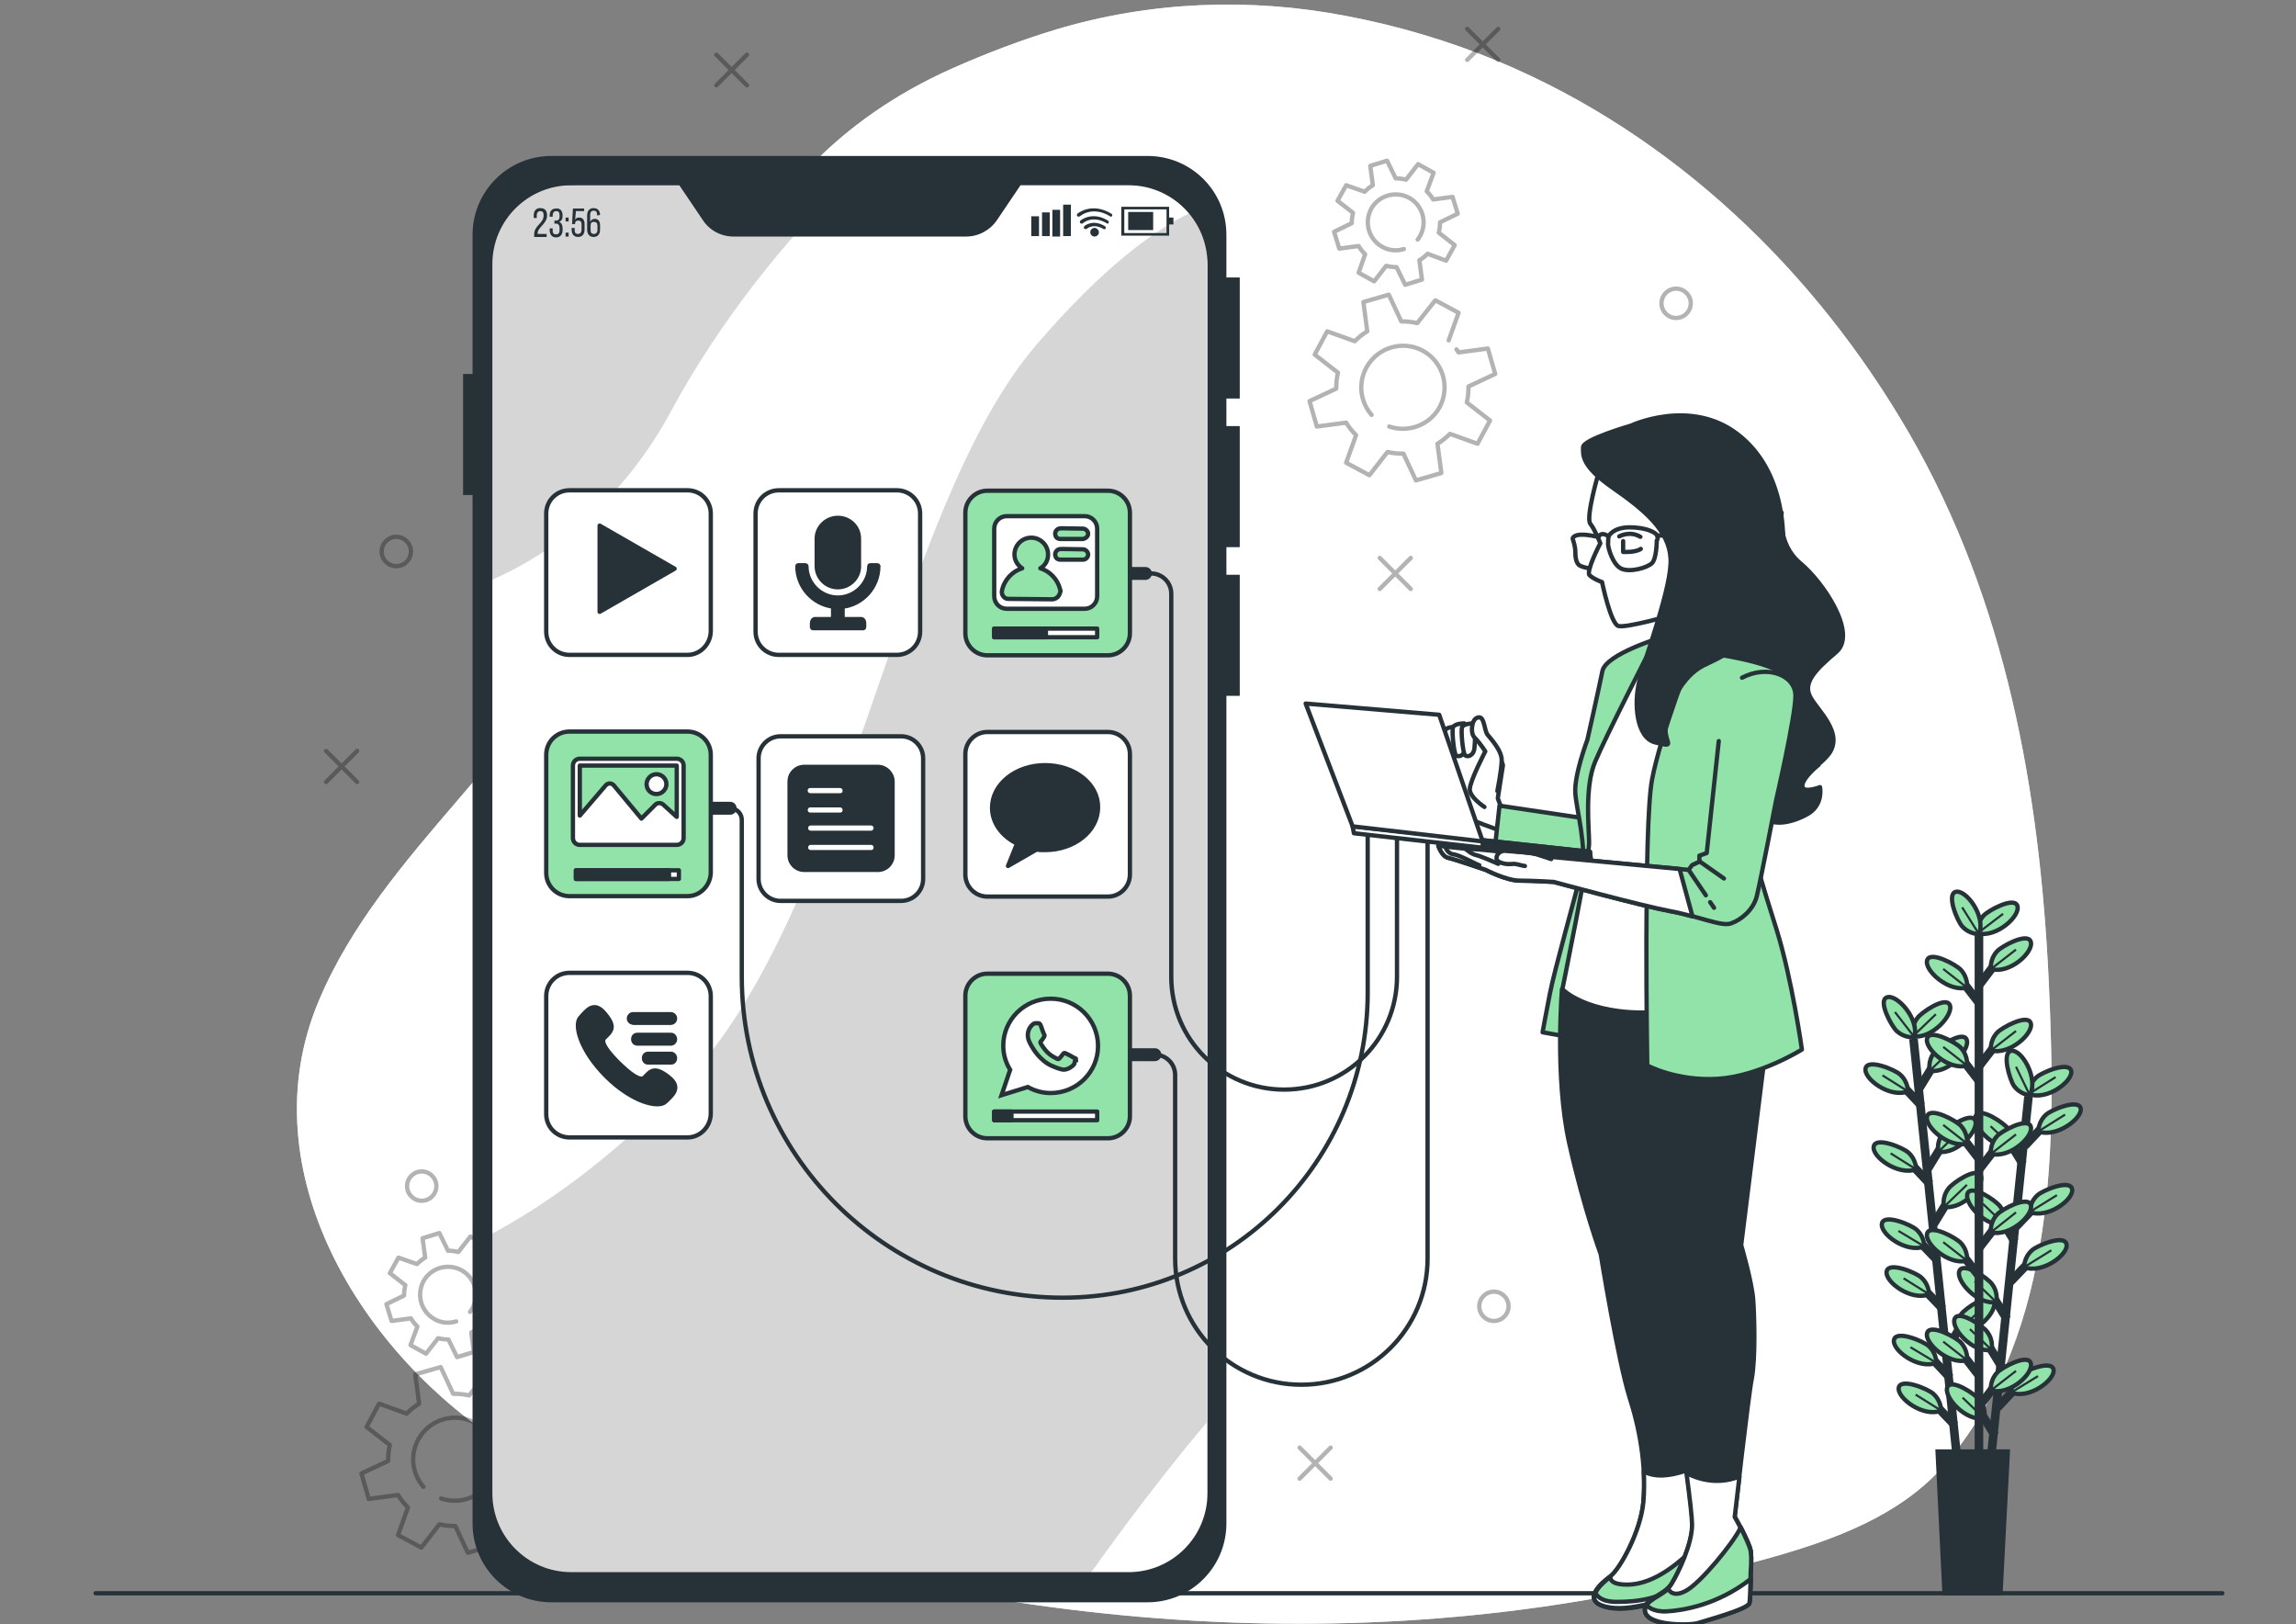 <?xml version="1.0" encoding="utf-8"?>
<!-- Generator: Adobe Illustrator 25.0.0, SVG Export Plug-In . SVG Version: 6.00 Build 0)  -->
<svg version="1.1" id="图层_1" xmlns="http://www.w3.org/2000/svg" xmlns:xlink="http://www.w3.org/1999/xlink" x="0px" y="0px"
	 viewBox="0 0 533 377" style="enable-background:new 0 0 533 377;" xml:space="preserve">
<rect x="0" y="0" width="533" height="377" fill="#808080" stroke="none"/>
<style type="text/css">
	.st0{fill:#FFFFFF;}
	.st1{opacity:0.7;fill:#FFFFFF;enable-background:new    ;}
	
		.st2{opacity:0.3;fill:none;stroke:#000000;stroke-linecap:round;stroke-linejoin:round;stroke-miterlimit:10;enable-background:new    ;}
	.st3{opacity:0.3;}
	.st4{fill:none;stroke:#000000;stroke-linecap:round;stroke-linejoin:round;stroke-miterlimit:10;}
	.st5{fill:none;stroke:#263238;stroke-linecap:round;stroke-linejoin:round;stroke-miterlimit:10;}
	.st6{fill:#D6D6D6;}
	.st7{fill:#263238;}
	.st8{fill:none;stroke:#263238;stroke-width:3;stroke-linecap:round;stroke-linejoin:round;stroke-miterlimit:10;}
	.st9{fill:#92E3A9;stroke:#263238;stroke-linecap:round;stroke-linejoin:round;stroke-miterlimit:10;}
	.st10{fill:#FFFFFF;stroke:#263238;stroke-linecap:round;stroke-linejoin:round;stroke-miterlimit:10;}
	.st11{fill:#263238;stroke:#263238;stroke-linecap:round;stroke-linejoin:round;stroke-miterlimit:10;}
	.st12{fill:none;stroke:#FFFFFF;stroke-linecap:round;stroke-linejoin:round;stroke-miterlimit:10;}
	.st13{fill:#FFFFFF;stroke:#263238;stroke-miterlimit:10;}
	.st14{display:none;}
	.st15{display:inline;fill:#FFFFFF;stroke:#263238;stroke-linecap:round;stroke-linejoin:round;stroke-miterlimit:10;}
	.st16{display:none;fill:#FFFFFF;stroke:#263238;stroke-linecap:round;stroke-linejoin:round;stroke-miterlimit:10;}
	.st17{display:none;fill:#263238;stroke:#263238;stroke-linecap:round;stroke-linejoin:round;stroke-miterlimit:10;}
	.st18{display:inline;fill:#263238;stroke:#263238;stroke-linecap:round;stroke-linejoin:round;stroke-miterlimit:10;}
	.st19{display:inline;fill:none;stroke:#FFFFFF;stroke-linecap:round;stroke-linejoin:round;stroke-miterlimit:10;}
	.st20{fill:none;stroke:#263238;stroke-width:2;stroke-miterlimit:10;}
	.st21{fill:#92E3A9;stroke:#263238;stroke-miterlimit:10;}
	.st22{fill:none;stroke:#263238;stroke-width:0.5;stroke-miterlimit:10;}
	.st23{fill:#263238;stroke:#263238;stroke-miterlimit:10;}
</style>
<g id="Background_Simple">
	<g>
		<path class="st0" d="M440.3,349.5c4.5-2.9,8.5-6.3,11.9-10.4c25.4-30.7,25.1-74.1,23.4-111.4c-2.1-44.1-9.9-88.2-32.4-127.1
			c-21.7-37.5-54.5-69.3-95.5-86.4C336.4,9.5,324.6,6,312.5,3.7c-22.3-4.3-45.4-3.4-67.2,3.1c-8.3,2.5-16.4,5.6-24.3,9.1
			c-53.9,24.1-61.4,73.6-82.4,123.2c-14.8,35.1-49.8,58-64.6,93.2c-16.6,39.4,10,82.4,43.9,103.5c7.8,4.8,16.1,8.8,24.7,12
			c80.6,29.7,171.5,38.8,255.4,17.2C412.2,361.3,427.9,357.5,440.3,349.5z"/>
		<path class="st1" d="M440.3,349.5c4.5-2.9,8.5-6.3,11.9-10.4c25.4-30.7,25.1-74.1,23.4-111.4c-2.1-44.1-9.9-88.2-32.4-127.1
			c-21.7-37.5-54.5-69.3-95.5-86.4C336.4,9.5,324.6,6,312.5,3.7c-22.3-4.3-45.4-3.4-67.2,3.1c-8.3,2.5-16.4,5.6-24.3,9.1
			c-53.9,24.1-61.4,73.6-82.4,123.2c-14.8,35.1-49.8,58-64.6,93.2c-16.6,39.4,10,82.4,43.9,103.5c7.8,4.8,16.1,8.8,24.7,12
			c80.6,29.7,171.5,38.8,255.4,17.2C412.2,361.3,427.9,357.5,440.3,349.5z"/>
	</g>
</g>
<g id="Graphics">
	<g>
		<path class="st2" d="M116.2,327.8l2.3-6.4l-5.4-2.9l-4.2,5.4c-1.2-0.3-2.4-0.4-3.7-0.4l-2.9-6.2l-5.9,1.7l0.9,6.8
			c-1,0.6-2,1.4-2.9,2.3l-6.4-2.3l-2.9,5.4l5.4,4.2c-0.3,1.2-0.4,2.4-0.4,3.7l-6.2,2.9l1.7,5.9l6.8-0.9c0.6,1,1.4,2,2.3,2.9
			l-2.3,6.4l5.4,2.9l4.2-5.4c1.2,0.3,2.4,0.4,3.7,0.4l2.9,6.2l5.9-1.7l-0.9-6.8c1-0.6,2-1.4,2.9-2.3l6.4,2.3l2.9-5.4l-5.4-4.2
			c0.3-1.2,0.4-2.4,0.4-3.7l6.2-2.9l-1.7-5.9l-6.8,0.9c-0.2-0.3-0.3-0.5-0.5-0.7 M98.3,345.1c-2.6-3-3.2-7.3-1.2-11
			c2.6-4.7,8.4-6.4,13.1-3.9c4.7,2.6,6.4,8.4,3.9,13.1c-2.3,4.2-7.3,6-11.7,4.5"/>
		<path class="st2" d="M95.3,312.2l3.6,2l2.8-3.6c0.8,0.2,1.6,0.3,2.4,0.3l2,4.1l3.9-1.2l-0.6-4.5c0.7-0.4,1.3-0.9,1.9-1.5l4.3,1.5
			l2-3.6l-3.6-2.8c0.2-0.8,0.3-1.6,0.3-2.4l4.1-2l-1.2-3.9l-4.5,0.6c-0.4-0.7-0.9-1.3-1.5-1.9l1.6-4.3l-3.6-2l-2.8,3.6
			c-0.8-0.2-1.6-0.3-2.4-0.3l-2-4.1l-3.9,1.2l0.6,4.5c-0.7,0.4-1.3,0.9-1.9,1.5l-4.3-1.5l-2,3.6l3.6,2.8c-0.2,0.8-0.3,1.6-0.3,2.4
			l-4.1,2l1.2,3.9l4.5-0.6c0.4,0.7,0.9,1.3,1.5,1.9L95.3,312.2z M105.9,306.7c-1.6,0.5-3.4,0.4-5-0.5c-3.1-1.7-4.3-5.6-2.6-8.8
			c1.7-3.1,5.6-4.3,8.8-2.6c3.1,1.7,4.3,5.6,2.6,8.8c-0.2,0.3-0.4,0.7-0.6,0.9"/>
	</g>
	<g>
		<path class="st2" d="M336.3,79l2.3-6.4l-5.4-2.9L329,75c-1.2-0.3-2.4-0.4-3.7-0.4l-2.9-6.2l-5.9,1.7l0.9,6.8c-1,0.6-2,1.4-2.9,2.3
			l-6.4-2.3l-2.9,5.4l5.4,4.2c-0.3,1.2-0.4,2.4-0.4,3.7l-6.2,2.9l1.7,5.9l6.8-0.9c0.6,1,1.4,2,2.3,2.9l-2.3,6.4l5.4,2.9l4.2-5.4
			c1.2,0.3,2.4,0.4,3.7,0.4l2.9,6.2l5.9-1.7l-0.9-6.8c1-0.6,2-1.4,2.9-2.3l6.4,2.3l2.9-5.4l-5.4-4.2c0.3-1.2,0.4-2.4,0.4-3.7
			l6.2-2.9l-1.7-5.9l-6.8,0.9c-0.2-0.3-0.3-0.5-0.5-0.7 M318.4,96.3c-2.6-3-3.2-7.3-1.2-11c2.6-4.7,8.4-6.4,13.1-3.9
			c4.7,2.6,6.4,8.4,3.9,13.1c-2.3,4.2-7.3,6-11.7,4.5"/>
		<path class="st2" d="M315.4,63.3l3.6,2l2.8-3.6c0.8,0.2,1.6,0.3,2.4,0.3l2,4.1l3.9-1.2l-0.6-4.5c0.7-0.4,1.3-0.9,1.9-1.5l4.3,1.6
			l2-3.6L334,54c0.2-0.8,0.3-1.6,0.3-2.4l4.1-2l-1.2-3.9l-4.5,0.6c-0.4-0.7-0.9-1.3-1.5-1.9l1.6-4.3l-3.6-2l-2.8,3.6
			c-0.8-0.2-1.6-0.3-2.4-0.3l-2-4.1l-3.9,1.2l0.6,4.5c-0.7,0.4-1.3,0.9-1.9,1.5l-4.3-1.5l-2,3.6l3.6,2.8c-0.2,0.8-0.3,1.6-0.3,2.4
			l-4.1,2l1.2,3.9l4.5-0.6c0.4,0.7,0.9,1.3,1.5,1.9L315.4,63.3z M325.9,57.8c-1.6,0.5-3.4,0.4-5-0.5c-3.1-1.7-4.3-5.6-2.6-8.8
			c1.7-3.1,5.6-4.3,8.8-2.6c3.1,1.7,4.3,5.6,2.6,8.8c-0.2,0.3-0.4,0.7-0.6,0.9"/>
	</g>
	<g class="st3">
		<circle class="st4" cx="389.1" cy="70.4" r="3.4"/>
		<circle class="st4" cx="92" cy="128" r="3.4"/>
		<circle class="st4" cx="346.8" cy="303.2" r="3.4"/>
		<circle class="st4" cx="97.9" cy="275.3" r="3.4"/>
		<g>
			<line class="st4" x1="327.5" y1="129.5" x2="320.3" y2="136.7"/>
			<line class="st4" x1="327.5" y1="136.7" x2="320.3" y2="129.5"/>
		</g>
		<g>
			<line class="st4" x1="301.7" y1="336" x2="308.9" y2="343.2"/>
			<line class="st4" x1="308.9" y1="336" x2="301.7" y2="343.2"/>
		</g>
		<g>
			<line class="st4" x1="75.7" y1="174.3" x2="82.9" y2="181.5"/>
			<line class="st4" x1="82.9" y1="174.3" x2="75.7" y2="181.5"/>
		</g>
		<g>
			<line class="st4" x1="340.6" y1="6.7" x2="347.8" y2="13.9"/>
			<line class="st4" x1="347.8" y1="6.7" x2="340.6" y2="13.9"/>
		</g>
		<g>
			<line class="st4" x1="166.3" y1="12.7" x2="173.4" y2="19.8"/>
			<line class="st4" x1="173.4" y1="12.7" x2="166.3" y2="19.8"/>
		</g>
	</g>
</g>
<g id="Floor">
	<line class="st5" x1="22.2" y1="369.8" x2="515.9" y2="369.8"/>
</g>
<g id="Device">
	<g>
		<path class="st0" d="M114.2,63.5v280.9c0,11.3,9.2,20.5,20.5,20.5h125c11.3,0,20.5-9.2,20.5-20.5V63.5c0-11.3-9.2-20.5-20.5-20.5
			h-125C123.4,43,114.2,52.2,114.2,63.5z"/>
		<g>
			<path class="st6" d="M280.2,60.4c0-4.2-1.5-8-3.9-11c-8.3,4-20.2,12.6-35.6,30.5c-33.1,38.5-43.2,131.6-82.3,172
				c-16.8,17.3-32.1,28-44.3,34.5v61.2c0,9.6,7.8,17.4,17.4,17.4h121.7c0.8-1,1.6-2,2.3-3.1c9.1-12.6,17.5-23.3,24.6-31.7V60.4
				H280.2z"/>
			<path class="st6" d="M114.2,60.4v74.2c13.5-6,29.9-17.5,41.6-39.2c11.9-22,27.1-40,39.4-52.4h-63.6C122,43,114.2,50.8,114.2,60.4
				z"/>
		</g>
		<g>
			<g>
				<g>
					<path class="st7" d="M127,50c0,2-2.2,2.7-2.2,4.2v0.1h2.1V55H124v-0.6c0-2.1,2.2-2.5,2.2-4.4c0-0.7-0.2-1-0.8-1
						c-0.5,0-0.8,0.4-0.8,1v0.6h-0.7V50c0-1,0.5-1.7,1.5-1.7C126.6,48.3,127,49,127,50z"/>
					<path class="st7" d="M130.6,50v0.2c0,0.7-0.3,1.1-0.8,1.3c0.5,0.2,0.8,0.7,0.8,1.4v0.5c0,1-0.5,1.7-1.5,1.7s-1.5-0.7-1.5-1.7
						V53h0.7v0.5c0,0.6,0.2,0.9,0.8,0.9c0.5,0,0.8-0.3,0.8-1v-0.5c0-0.6-0.3-1-0.8-1h-0.4v-0.7h0.4c0.5,0,0.8-0.3,0.8-0.9V50
						c0-0.7-0.2-1-0.8-1c-0.5,0-0.8,0.4-0.8,1v0.3h-0.7V50c0-1,0.5-1.6,1.5-1.6C130.1,48.3,130.6,49,130.6,50z"/>
					<path class="st7" d="M132,50.5v0.9h-0.7v-0.9H132z M132,54v0.9h-0.7V54H132z"/>
					<path class="st7" d="M133.5,51c0.2-0.4,0.5-0.5,1-0.5c0.8,0,1.2,0.6,1.2,1.5v1.3c0,1-0.5,1.7-1.5,1.7s-1.5-0.7-1.5-1.7v-0.4
						h0.7v0.5c0,0.6,0.2,0.9,0.8,0.9c0.5,0,0.8-0.4,0.8-0.9v-1.3c0-0.6-0.2-0.9-0.8-0.9c-0.4,0-0.7,0.2-0.7,0.7V52h-0.7l0.2-3.6h2.6
						V49h-1.9L133.5,51z"/>
					<path class="st7" d="M139.3,49.9L139.3,49.9l-0.7,0.1v-0.2c0-0.6-0.2-0.9-0.8-0.9S137,49.3,137,50v1.5c0.2-0.4,0.5-0.7,1.1-0.7
						c0.8,0,1.2,0.6,1.2,1.5v1c0,1-0.5,1.7-1.5,1.7s-1.5-0.7-1.5-1.7V50c0-1,0.5-1.7,1.5-1.7S139.3,49,139.3,49.9z M137.1,52.4v1
						c0,0.6,0.2,0.9,0.8,0.9c0.5,0,0.8-0.4,0.8-0.9v-1c0-0.6-0.3-0.9-0.8-0.9C137.3,51.5,137.1,51.8,137.1,52.4z"/>
				</g>
				<g>
					<rect x="239.4" y="50.2" class="st7" width="1.8" height="4.6"/>
					<rect x="241.9" y="49.3" class="st7" width="1.8" height="5.5"/>
					<rect x="244.3" y="48.7" class="st7" width="1.8" height="6.2"/>
					<rect x="246.8" y="47.5" class="st7" width="1.8" height="7.3"/>
					<g>
						<g>
							<path class="st7" d="M271.4,54.7h-11.1V48h11.1V54.7z M261,54.1h9.8v-5.5H261V54.1z"/>
						</g>
						<g>
							<rect x="261.9" y="49.2" class="st7" width="5.8" height="4.2"/>
						</g>
						<g>
							<rect x="271" y="50.5" class="st7" width="1.4" height="1.6"/>
						</g>
					</g>
					<g>
						<path class="st7" d="M256.3,53.2c-0.1,0-0.1,0-0.2-0.1c-2.3-1.3-3.7-0.1-3.8,0c-0.2,0.1-0.4,0.1-0.6,0c-0.1-0.2-0.1-0.4,0-0.6
							c0.1-0.1,2-1.7,4.8,0c0.2,0.1,0.3,0.4,0.1,0.6C256.6,53.2,256.5,53.2,256.3,53.2z"/>
					</g>
					<g>
						<path class="st7" d="M257.1,51.9c-0.1,0-0.1,0-0.2-0.1c-3.3-1.9-5.4-0.1-5.5,0c-0.2,0.2-0.4,0.1-0.6,0c-0.2-0.2-0.1-0.4,0-0.6
							c0,0,2.7-2.3,6.4,0c0.2,0.1,0.3,0.4,0.1,0.6C257.4,51.8,257.3,51.9,257.1,51.9z"/>
					</g>
					<g>
						<path class="st7" d="M257.9,50.3c-0.1,0-0.1,0-0.2-0.1c-4.1-2.5-6.9-0.1-7,0c-0.2,0.1-0.4,0.1-0.6,0c-0.2-0.2-0.1-0.4,0-0.6
							c0,0,3.3-2.8,7.9,0c0.2,0.1,0.3,0.4,0.1,0.6C258.2,50.2,258,50.3,257.9,50.3z"/>
					</g>
					<g>
						<path class="st7" d="M255.1,53.9c0,0.6-0.5,1-1,1c-0.6,0-1-0.5-1-1c0-0.6,0.5-1,1-1S255.1,53.4,255.1,53.9z"/>
					</g>
				</g>
			</g>
		</g>
		<path class="st7" d="M284.7,54.5v9.9h3.1v28.1h-3.1v6.4h3.1V127h-3.1v6.4h3.1v28.1h-3.1v192.1c0,10.1-8.2,18.3-18.3,18.3H128
			c-10.1,0-18.3-8.2-18.3-18.3V114.9h-2.2V86.8h2.2V54.5c0-10.1,8.2-18.3,18.3-18.3h138.4C276.5,36.2,284.7,44.3,284.7,54.5z
			 M236.9,43l-5.4,8c-1.6,2.4-4.3,3.9-7.2,3.9h-54c-2.9,0-5.6-1.4-7.2-3.9l-5.4-8h-25.1c-10.1,0-18.3,8.2-18.3,18.3v285.3
			c0,10.1,8.2,18.3,18.3,18.3H262c10.1,0,18.3-8.2,18.3-18.3V61.3c0-10.1-8.2-18.3-18.3-18.3H236.9z"/>
	</g>
</g>
<g id="Cables">
	<g>
		<g>
			<path class="st5" d="M265.9,133.1h1.3c2.6,0,4.7,2.1,4.7,4.7v88.9c0,14.5,11.7,26.2,26.2,26.2l0,0c14.5,0,26.2-11.7,26.2-26.2
				V194"/>
			<line class="st8" x1="262" y1="133.1" x2="265.9" y2="133.1"/>
		</g>
		<g>
			<path class="st5" d="M169.5,187.6c1.5,0,2.7,1.2,2.7,2.7v36.4c0,41.2,33.4,74.5,74.5,74.5l0,0c39.1,0,70.8-31.7,70.8-70.8v-36.2"
				/>
			<line class="st8" x1="165.2" y1="187.6" x2="169.5" y2="187.6"/>
		</g>
		<g>
			<path class="st5" d="M268.1,244.8c2.6,0,4.7,2.1,4.7,4.7v42.6c0,16.2,13.1,29.3,29.3,29.3l0,0c16.2,0,29.3-13.1,29.3-29.3v-96.8"
				/>
			<line class="st8" x1="262.6" y1="244.8" x2="268.1" y2="244.8"/>
		</g>
	</g>
</g>
<g id="Apps">
	<g>
		<g>
			<path class="st9" d="M257.2,152.1h-28c-2.8,0-5.1-2.3-5.1-5.1v-28c0-2.8,2.3-5.1,5.1-5.1h28c2.8,0,5.1,2.3,5.1,5.1v28
				C262.3,149.8,260,152.1,257.2,152.1z"/>
			<path class="st10" d="M251.8,119.8h-18.1c-1.6,0-2.9,1.3-2.9,2.9v15.7c0,1.6,1.3,2.9,2.9,2.9h18.1c1.6,0,2.9-1.3,2.9-2.9v-15.7
				C254.7,121.1,253.4,119.8,251.8,119.8z M245.6,138.5c-0.3,0.3-0.8,0.6-1.3,0.6l0,0l-10.2-0.1c-0.5,0-0.9-0.2-1.2-0.6
				c-0.3-0.4-0.4-0.8-0.3-1.3c0.5-2.5,2.4-4.5,4.7-5.2c-1.1-0.7-1.8-1.9-1.8-3.2c0-2.1,1.7-3.9,3.9-3.9c2.1,0,3.9,1.7,3.9,3.9
				c0,1.4-0.7,2.6-1.8,3.2c2.2,0.7,4,2.5,4.6,4.9c0,0.1,0,0.2,0.1,0.3C246.1,137.7,245.9,138.1,245.6,138.5z M251.4,129.9
				c-2.2,0-4.7,0-5.1,0c-0.1,0-0.1,0-0.2,0c-0.5,0-1-0.3-1.1-0.9c-0.2-0.6,0.2-1.3,0.8-1.5c0.2-0.1,0.4-0.1,5.6,0
				c0.6,0,1.2,0.6,1.2,1.2C252.6,129.4,252,129.9,251.4,129.9z M251.4,125.1c-2.2,0-4.7,0-5.1,0c-0.1,0-0.1,0-0.2,0
				c-0.5,0-1-0.3-1.1-0.9c-0.2-0.6,0.2-1.3,0.8-1.5c0.2-0.1,0.4-0.1,5.6,0c0.6,0,1.2,0.6,1.2,1.2C252.6,124.5,252,125,251.4,125.1z"
				/>
			<rect x="230.8" y="145.9" class="st10" width="23.9" height="2"/>
			<rect x="230.8" y="145.9" class="st11" width="12" height="2"/>
		</g>
		<g>
			<path class="st10" d="M208.2,152h-27.4c-3,0-5.4-2.4-5.4-5.4v-27.4c0-3,2.4-5.4,5.4-5.4h27.4c3,0,5.4,2.4,5.4,5.4v27.4
				C213.6,149.6,211.2,152,208.2,152z"/>
			<g>
				<path class="st11" d="M194.5,136.3c2.7,0,4.9-2.2,4.9-4.8V125c0-2.7-2.2-4.8-4.9-4.8s-4.9,2.2-4.9,4.8v6.4
					C189.6,134.1,191.8,136.3,194.5,136.3z"/>
				<path class="st11" d="M203.9,131.4c0-0.1-0.1-0.2-0.2-0.2H202c-0.1,0-0.2,0.1-0.2,0.2c0,4-3.3,7.3-7.3,7.3s-7.3-3.3-7.3-7.3
					c0-0.1-0.1-0.2-0.2-0.2h-1.7c-0.1,0-0.2,0.1-0.2,0.2c0,4.8,3.6,8.8,8.3,9.4v2.9h-4.2c-0.4,0-0.7,0.4-0.7,0.9v1
					c0,0.1,0.1,0.2,0.2,0.2h11.7c0.1,0,0.2-0.1,0.2-0.2v-1c0-0.5-0.3-0.9-0.7-0.9h-4.3v-2.9C200.2,140.3,203.9,136.3,203.9,131.4z"
					/>
			</g>
		</g>
		<g>
			<path class="st10" d="M159.6,152h-27.4c-3,0-5.4-2.4-5.4-5.4v-27.4c0-3,2.4-5.4,5.4-5.4h27.4c3,0,5.4,2.4,5.4,5.4v27.4
				C164.9,149.6,162.5,152,159.6,152z"/>
			<polyline class="st12" points="141.7,138.3 145.9,132.9 145.9,123.3 			"/>
			<polygon class="st11" points="156.6,132 139.2,122 139.2,142 			"/>
		</g>
		<g>
			<path class="st10" d="M257.2,208.1h-28c-2.8,0-5.1-2.3-5.1-5.1v-28c0-2.8,2.3-5.1,5.1-5.1h28c2.8,0,5.1,2.3,5.1,5.1v28
				C262.3,205.8,260,208.1,257.2,208.1z"/>
			<path class="st11" d="M242.6,177.6c-6.8,0-12.3,4.4-12.3,9.9c0,3.5,2.3,6.6,5.8,8.3L234,201l6.6-3.8c0.7,0.1,1.3,0.1,2,0.1
				c6.8,0,12.3-4.4,12.3-9.9C255,182,249.5,177.6,242.6,177.6z"/>
		</g>
		<g>
			<path class="st9" d="M257.2,264.2h-28c-2.8,0-5.1-2.3-5.1-5.1v-28c0-2.8,2.3-5.1,5.1-5.1h28c2.8,0,5.1,2.3,5.1,5.1v28
				C262.3,261.9,260,264.2,257.2,264.2z"/>
			<path class="st13" d="M243.9,231.8c-6.1,0-11,4.9-11,10.9c0,2.1,0.6,4,1.6,5.6l-2,5.9l6.1-1.9c1.6,0.9,3.4,1.4,5.3,1.4
				c6.1,0,11-4.9,11-10.9C254.9,236.7,250,231.8,243.9,231.8z M249.4,246.9c-0.3,0.6-1.4,1.2-1.9,1.3c-0.5,0-0.5,0.4-3.3-0.8
				c-2.8-1.2-4.5-4.2-4.6-4.4c-0.1-0.2-1.1-1.6-1-2.9c0.1-1.4,0.8-2,1.1-2.3c0.3-0.3,0.6-0.3,0.8-0.3c0.2,0,0.4,0,0.5,0
				c0.2,0,0.4,0,0.6,0.5c0.2,0.6,0.7,2,0.8,2.1c0.1,0.1,0.1,0.3,0,0.5c-0.1,0.2-0.2,0.3-0.3,0.5c-0.1,0.2-0.3,0.4-0.4,0.5
				c-0.1,0.1-0.3,0.3-0.1,0.6c0.2,0.3,0.7,1.2,1.5,2c1,1,1.9,1.3,2.2,1.5c0.3,0.2,0.4,0.1,0.6,0c0.2-0.2,0.7-0.8,0.9-1.1
				c0.2-0.3,0.4-0.2,0.6-0.1c0.3,0.1,1.6,0.8,1.9,1c0.3,0.1,0.5,0.2,0.5,0.3C249.6,245.7,249.6,246.2,249.4,246.9L249.4,246.9z"/>
			<rect x="230.8" y="258" class="st10" width="23.9" height="2"/>
			<rect x="230.8" y="258" class="st11" width="4" height="2"/>
		</g>
		<g>
			<path class="st10" d="M209.2,209.1h-28c-2.8,0-5.1-2.3-5.1-5.1v-28c0-2.8,2.3-5.1,5.1-5.1h28c2.8,0,5.1,2.3,5.1,5.1v28
				C214.3,206.8,212,209.1,209.2,209.1z"/>
			<g class="st14">
				<path class="st15" d="M207.5,189.1v-2.9l-2.9-0.5c-0.2-1.2-0.7-2.3-1.4-3.3l1.7-2.4l-2.1-2.1l-2.4,1.7c-1-0.7-2.1-1.1-3.3-1.4
					l-0.5-3h-2.9l-0.5,3c-1.2,0.2-2.3,0.7-3.3,1.4l-2.5-1.8l-2.1,2.1l1.8,2.5c-0.6,1-1.1,2.1-1.4,3.3l-3,0.5v2.9l3,0.5
					c0.2,1.2,0.7,2.3,1.3,3.3l-1.8,2.5l2.1,2.1l2.5-1.8c1,0.7,2.1,1.1,3.3,1.4l0.5,3h2.9l0.5-3c1.2-0.2,2.3-0.7,3.3-1.4l2.4,1.7
					l2.1-2.1l-1.7-2.4c0.7-1,1.1-2.1,1.4-3.3L207.5,189.1z M195.2,194.7c-3.9,0-7.1-3.2-7.1-7.1c0-3.9,3.2-7.1,7.1-7.1
					c3.9,0,7.1,3.2,7.1,7.1C202.4,191.5,199.2,194.7,195.2,194.7z"/>
			</g>
			<path class="st11" d="M203.8,178h-17.1c-1.9,0-3.4,1.5-3.4,3.4v17.1c0,1.9,1.5,3.4,3.4,3.4l0,0h17.1c1.9,0,3.4-1.5,3.4-3.4l0,0
				v-17.1C207.2,179.6,205.7,178,203.8,178L203.8,178z M188.1,182.4h6.9c0.5,0,1.1,0.4,1.1,1.1s-0.4,1.1-1.1,1.1h-6.9
				c-0.5,0-1.1-0.4-1.1-1.1S187.5,182.4,188.1,182.4z M188.1,186.9h6.9c0.5,0,1.1,0.4,1.1,1.1c0,0.6-0.4,1.1-1.1,1.1h-6.9
				c-0.5,0-1.1-0.4-1.1-1.1C187.1,187.3,187.5,186.9,188.1,186.9z M202.2,197.8h-14c-0.5,0-1.1-0.4-1.1-1.1c0-0.5,0.4-1.1,1.1-1.1
				h14c0.5,0,1.1,0.4,1.1,1.1S202.8,197.8,202.2,197.8z M202.2,193.3h-14c-0.5,0-1.1-0.4-1.1-1.1c0-0.5,0.4-1.1,1.1-1.1h14
				c0.5,0,1.1,0.4,1.1,1.1C203.2,192.9,202.8,193.3,202.2,193.3z"/>
			<rect x="182.8" y="202.9" class="st16" width="23.9" height="2"/>
			<rect x="182.8" y="202.9" class="st17" width="4" height="2"/>
		</g>
		<g>
			<path class="st9" d="M159.6,208h-27.4c-3,0-5.4-2.4-5.4-5.4v-27.4c0-3,2.4-5.4,5.4-5.4h27.4c3,0,5.4,2.4,5.4,5.4v27.4
				C164.9,205.6,162.5,208,159.6,208z"/>
			<path class="st10" d="M157.1,176.1h-22.5c-0.9,0-1.6,0.7-1.6,1.6v16.8c0,0.9,0.7,1.6,1.6,1.6h22.5c0.9,0,1.6-0.7,1.6-1.6v-16.8
				C158.7,176.8,158,176.1,157.1,176.1z M157.1,177.7v11.9l-3.2-2.9c-0.5-0.4-1.2-0.4-1.7,0l-3.3,3.3l-6.4-7.7
				c-0.5-0.6-1.4-0.6-1.9,0l-6,7v-11.6H157.1z M150.1,182c0-1.2,1-2.3,2.3-2.3c1.2,0,2.3,1,2.3,2.3c0,1.2-1,2.3-2.3,2.3
				S150.1,183.3,150.1,182z"/>
			<g>
				<rect x="133.7" y="202" class="st10" width="23.9" height="2"/>
				<rect x="133.7" y="202" class="st11" width="21.6" height="2"/>
			</g>
		</g>
		<g>
			<g>
				<path class="st10" d="M159.6,264h-27.4c-3,0-5.4-2.4-5.4-5.4v-27.4c0-3,2.4-5.4,5.4-5.4h27.4c3,0,5.4,2.4,5.4,5.4v27.4
					C164.9,261.6,162.5,264,159.6,264z"/>
				<polyline class="st12" points="141.7,250.4 145.9,245 145.9,235.3 				"/>
			</g>
			<path class="st11" d="M140.3,240.9c-1.1,1,1.1,3.6,3.4,5.9c2.3,2.2,4.8,4.3,5.9,3.3c1.4-1.5,2.3-2.7,5.6-0.1
				c3.2,2.5,0.7,4.3-0.7,5.7c-1.6,1.6-7.8,0.1-13.8-5.9s-7.6-12.1-5.9-13.7c1.4-1.5,3.1-4,5.7-0.7
				C143.1,238.5,141.8,239.4,140.3,240.9z M146,236.4c0-0.5,0.4-1,1-1h8.7c0.5,0,1,0.4,1,1c0,0.5-0.4,1-1,1H147
				C146.4,237.3,146,236.9,146,236.4z"/>
			<path class="st11" d="M147,241.2c0-0.6,0.4-1,0.9-1h7.9c0.5,0,0.9,0.5,0.9,1s-0.4,1-0.9,1h-7.9C147.4,242.2,147,241.8,147,241.2z
				 M149.5,245.6c0-0.6,0.4-1,0.9-1h5.4c0.5,0,0.9,0.5,0.9,1c0,0.6-0.4,1-0.9,1h-5.4C149.9,246.6,149.5,246.2,149.5,245.6z"/>
			<g class="st14">
				<rect x="133" y="236.7" class="st18" width="25.7" height="16.5"/>
				<polyline class="st19" points="133,236.7 145.7,247.4 158.5,236.9 				"/>
				<line class="st19" x1="133" y1="253.2" x2="142.2" y2="244.9"/>
				<line class="st19" x1="158.7" y1="253.2" x2="149.1" y2="244.9"/>
			</g>
		</g>
	</g>
</g>
<g id="Plant">
	<g>
		<g>
			<line class="st20" x1="444.2" y1="241.1" x2="454.3" y2="338.4"/>
			<g>
				<g>
					<line class="st20" x1="452.7" y1="319.8" x2="448.1" y2="314.9"/>
					<path class="st21" d="M449.5,316.3c0,0,0.1-2.2-1.8-3.9c-1.2-1.1-7.4-3.7-8-1.5C439,313.3,445.4,318,449.5,316.3z"/>
					<line class="st22" x1="449.5" y1="316.3" x2="443.5" y2="312.7"/>
				</g>
				<g>
					<line class="st20" x1="453.8" y1="330.8" x2="449.2" y2="326"/>
					<path class="st21" d="M450.6,327.4c0,0,0.1-2.2-1.8-3.9c-1.2-1.1-7.4-3.7-8-1.5C440.2,324.4,446.5,329.1,450.6,327.4z"/>
					<line class="st22" x1="450.6" y1="327.4" x2="444.7" y2="323.7"/>
				</g>
				<g>
					<line class="st20" x1="449.9" y1="292.7" x2="445.3" y2="287.9"/>
					<path class="st21" d="M446.7,289.3c0,0,0.1-2.2-1.8-3.9c-1.2-1.1-7.4-3.7-8-1.5C436.2,286.3,442.6,291,446.7,289.3z"/>
					<line class="st22" x1="446.7" y1="289.3" x2="440.7" y2="285.7"/>
				</g>
				<g>
					<line class="st20" x1="451" y1="303.8" x2="446.4" y2="299"/>
					<path class="st21" d="M447.8,300.4c0,0,0.1-2.2-1.8-3.9c-1.2-1.1-7.4-3.7-8-1.5C437.3,297.4,443.7,302.1,447.8,300.4z"/>
					<line class="st22" x1="447.8" y1="300.4" x2="441.9" y2="296.7"/>
				</g>
				<g>
					<line class="st20" x1="448" y1="274.8" x2="443.4" y2="269.9"/>
					<path class="st21" d="M444.8,271.4c0,0,0.1-2.2-1.8-3.9c-1.2-1.1-7.4-3.7-8-1.5C434.3,268.4,440.7,273,444.8,271.4z"/>
					<line class="st22" x1="444.8" y1="271.4" x2="438.9" y2="267.7"/>
				</g>
				<g>
					<line class="st20" x1="446.1" y1="256.7" x2="441.5" y2="251.8"/>
					<path class="st21" d="M442.9,253.3c0,0,0.1-2.2-1.8-3.9c-1.2-1.1-7.4-3.7-8-1.5C432.4,250.3,438.8,255,442.9,253.3z"/>
					<line class="st22" x1="442.9" y1="253.3" x2="437" y2="249.6"/>
				</g>
				<g>
					<line class="st20" x1="451.9" y1="313.2" x2="455.4" y2="307.5"/>
					<path class="st21" d="M454.3,309.2c0,0-0.6-2.1,1-4.2c0.9-1.3,6.5-5.1,7.5-3.1C464,304.1,458.7,310,454.3,309.2z"/>
					<line class="st22" x1="454.3" y1="309.2" x2="459.7" y2="304.1"/>
				</g>
				<g>
					<line class="st20" x1="448.9" y1="284.1" x2="452.4" y2="278.4"/>
					<path class="st21" d="M451.3,280.1c0,0-0.6-2.1,1-4.2c0.9-1.3,6.5-5.1,7.5-3.1C460.9,275,455.7,280.9,451.3,280.1z"/>
					<line class="st22" x1="451.3" y1="280.1" x2="456.6" y2="275"/>
				</g>
				<g>
					<line class="st20" x1="447.5" y1="271.3" x2="451" y2="265.6"/>
					<path class="st21" d="M450,267.3c0,0-0.6-2.1,1-4.2c0.9-1.3,6.5-5.1,7.5-3.1C459.6,262.2,454.3,268.1,450,267.3z"/>
					<line class="st22" x1="450" y1="267.3" x2="455.3" y2="262.2"/>
				</g>
				<g>
					<line class="st20" x1="445.6" y1="252.5" x2="449.1" y2="246.8"/>
					<path class="st21" d="M448,248.5c0,0-0.6-2.1,1-4.2c0.9-1.3,6.5-5.1,7.5-3.1C457.6,243.4,452.4,249.3,448,248.5z"/>
					<line class="st22" x1="448" y1="248.5" x2="453.3" y2="243.4"/>
					<path class="st21" d="M444.1,240.5c0,0-0.6-2.1,1-4.2c0.9-1.3,6.5-5.1,7.5-3.1C453.7,235.4,448.4,241.3,444.1,240.5z"/>
					<line class="st22" x1="444.1" y1="240.5" x2="449.4" y2="235.4"/>
					<path class="st21" d="M444.4,240.7c0,0-2.1,0.4-4.1-1.4c-1.2-1.1-4.4-7-2.3-7.8C440.3,230.6,445.6,236.5,444.4,240.7z"/>
					<line class="st22" x1="444.4" y1="240.7" x2="439.9" y2="234.9"/>
				</g>
			</g>
		</g>
		<g>
			<line class="st20" x1="470.9" y1="254.5" x2="460.8" y2="351.8"/>
			<g>
				<g>
					<line class="st20" x1="463.1" y1="333.2" x2="459.6" y2="327.5"/>
					<path class="st21" d="M460.6,329.2c0,0,0.6-2.1-1-4.2c-0.9-1.3-6.5-5.1-7.5-3.1C451,324.1,456.3,330,460.6,329.2z"/>
					<line class="st22" x1="460.6" y1="329.2" x2="455.6" y2="324.4"/>
				</g>
				<g>
					<line class="st20" x1="465.9" y1="306.2" x2="462.4" y2="300.5"/>
					<path class="st21" d="M463.4,302.2c0,0,0.6-2.1-1-4.2c-0.9-1.3-6.5-5.1-7.5-3.1C453.8,297.1,459.1,303,463.4,302.2z"/>
					<line class="st22" x1="463.4" y1="302.2" x2="458.4" y2="297.4"/>
				</g>
				<g>
					<line class="st20" x1="464.7" y1="317.3" x2="461.2" y2="311.6"/>
					<path class="st21" d="M462.3,313.3c0,0,0.6-2.1-1-4.2c-0.9-1.3-6.5-5.1-7.5-3.1C452.7,308.2,457.9,314.1,462.3,313.3z"/>
					<line class="st22" x1="462.3" y1="313.3" x2="457.3" y2="308.5"/>
				</g>
				<g>
					<line class="st20" x1="467.7" y1="288.2" x2="464.2" y2="282.5"/>
					<path class="st21" d="M465.3,284.2c0,0,0.6-2.1-1-4.2c-0.9-1.3-6.5-5.1-7.5-3.1C455.7,279.1,461,285,465.3,284.2z"/>
					<line class="st22" x1="465.3" y1="284.2" x2="460.3" y2="279.4"/>
				</g>
				<g>
					<line class="st20" x1="469.6" y1="270.2" x2="466.1" y2="264.5"/>
					<path class="st21" d="M467.2,266.2c0,0,0.6-2.1-1-4.2c-0.9-1.3-6.5-5.1-7.5-3.1C457.6,261.1,462.8,267,467.2,266.2z"/>
					<line class="st22" x1="467.2" y1="266.2" x2="462.1" y2="261.4"/>
				</g>
				<g>
					<line class="st20" x1="463.7" y1="326.7" x2="468.3" y2="321.8"/>
					<path class="st21" d="M466.9,323.2c0,0-0.1-2.2,1.8-3.9c1.2-1.1,7.4-3.7,8-1.5C477.3,320.2,471,324.9,466.9,323.2z"/>
					<line class="st22" x1="466.9" y1="323.2" x2="473.1" y2="319.4"/>
				</g>
				<g>
					<line class="st20" x1="466.7" y1="297.5" x2="471.3" y2="292.7"/>
					<path class="st21" d="M469.9,294.1c0,0-0.1-2.2,1.8-3.9c1.2-1.1,7.4-3.7,8-1.5C480.4,291.1,474,295.8,469.9,294.1z"/>
					<line class="st22" x1="469.9" y1="294.1" x2="476.2" y2="290.2"/>
				</g>
				<g>
					<line class="st20" x1="468" y1="284.7" x2="472.6" y2="279.9"/>
					<path class="st21" d="M471.2,281.3c0,0-0.1-2.2,1.8-3.9c1.2-1.1,7.4-3.7,8-1.5C481.7,278.3,475.3,283,471.2,281.3z"/>
					<line class="st22" x1="471.2" y1="281.3" x2="477.5" y2="277.4"/>
				</g>
				<g>
					<line class="st20" x1="470" y1="266" x2="474.6" y2="261.1"/>
					<path class="st21" d="M473.2,262.6c0,0-0.1-2.2,1.8-3.9c1.2-1.1,7.4-3.7,8-1.5C483.6,259.5,477.3,264.2,473.2,262.6z"/>
					<line class="st22" x1="473.2" y1="262.6" x2="479.4" y2="258.7"/>
					<path class="st21" d="M471,253.9c0,0-0.1-2.2,1.8-3.9c1.2-1.1,7.4-3.7,8-1.5C481.4,250.9,475.1,255.6,471,253.9z"/>
					<line class="st22" x1="471" y1="253.9" x2="477.2" y2="250"/>
					<path class="st21" d="M471.2,254.2c0,0-2.2-0.1-3.7-2.2c-0.9-1.3-2.9-7.7-0.6-8.1C469.3,243.5,473.3,250.3,471.2,254.2z"/>
					<line class="st22" x1="471.2" y1="254.2" x2="468" y2="247.6"/>
				</g>
			</g>
		</g>
		<line class="st20" x1="459.4" y1="214.8" x2="459.4" y2="337.9"/>
		<g>
			<g>
				<line class="st20" x1="459.5" y1="319.4" x2="455.4" y2="314.1"/>
				<path class="st21" d="M456.6,315.7c0,0,0.4-2.1-1.4-4.1c-1.1-1.2-7-4.4-7.8-2.3C446.5,311.6,452.4,316.9,456.6,315.7z"/>
				<line class="st22" x1="456.6" y1="315.7" x2="451.1" y2="311.4"/>
			</g>
			<g>
				<line class="st20" x1="459.5" y1="296.3" x2="455.4" y2="291"/>
				<path class="st21" d="M456.6,292.6c0,0,0.4-2.1-1.4-4.1c-1.1-1.2-7-4.4-7.8-2.3C446.5,288.5,452.4,293.8,456.6,292.6z"/>
				<line class="st22" x1="456.6" y1="292.6" x2="451.1" y2="288.3"/>
			</g>
			<g>
				<line class="st20" x1="459.5" y1="269.1" x2="455.4" y2="263.8"/>
				<path class="st21" d="M456.6,265.4c0,0,0.4-2.1-1.4-4.1c-1.1-1.2-7-4.4-7.8-2.3C446.5,261.3,452.4,266.6,456.6,265.4z"/>
				<line class="st22" x1="456.6" y1="265.4" x2="451.1" y2="261.1"/>
			</g>
			<g>
				<line class="st20" x1="459.5" y1="251" x2="455.4" y2="245.7"/>
				<path class="st21" d="M456.6,247.3c0,0,0.4-2.1-1.4-4.1c-1.1-1.2-7-4.4-7.8-2.3C446.5,243.2,452.4,248.6,456.6,247.3z"/>
				<line class="st22" x1="456.6" y1="247.3" x2="451.1" y2="243"/>
			</g>
			<g>
				<line class="st20" x1="459.5" y1="232.9" x2="455.4" y2="227.6"/>
				<path class="st21" d="M456.6,229.2c0,0,0.4-2.1-1.4-4.1c-1.1-1.2-7-4.4-7.8-2.3C446.5,225.1,452.4,230.4,456.6,229.2z"/>
				<line class="st22" x1="456.6" y1="229.2" x2="451.1" y2="224.9"/>
			</g>
			<g>
				<line class="st20" x1="459.4" y1="326.5" x2="463.5" y2="321.1"/>
				<path class="st21" d="M462.2,322.7c0,0-0.4-2.1,1.4-4.1c1.1-1.2,7-4.4,7.8-2.3C472.3,318.7,466.5,324,462.2,322.7z"/>
				<line class="st22" x1="462.2" y1="322.7" x2="468" y2="318.2"/>
			</g>
			<g>
				<line class="st20" x1="459.4" y1="289.7" x2="463.5" y2="284.4"/>
				<path class="st21" d="M462.2,286c0,0-0.4-2.1,1.4-4.1c1.1-1.2,7-4.4,7.8-2.3C472.3,281.9,466.5,287.2,462.2,286z"/>
				<line class="st22" x1="462.2" y1="286" x2="468" y2="281.4"/>
			</g>
			<g>
				<line class="st20" x1="459.4" y1="271.5" x2="463.5" y2="266.2"/>
				<path class="st21" d="M462.2,267.8c0,0-0.4-2.1,1.4-4.1c1.1-1.2,7-4.4,7.8-2.3C472.3,263.7,466.5,269,462.2,267.8z"/>
				<line class="st22" x1="462.2" y1="267.8" x2="468" y2="263.3"/>
			</g>
			<g>
				<line class="st20" x1="459.4" y1="247.5" x2="463.5" y2="242.2"/>
				<path class="st21" d="M462.2,243.8c0,0-0.4-2.1,1.4-4.1c1.1-1.2,7-4.4,7.8-2.3C472.3,239.7,466.5,245,462.2,243.8z"/>
				<line class="st22" x1="462.2" y1="243.8" x2="468" y2="239.3"/>
			</g>
			<g>
				<line class="st20" x1="459.4" y1="228.7" x2="463.5" y2="223.3"/>
				<path class="st21" d="M462.2,224.9c0,0-0.4-2.1,1.4-4.1c1.1-1.2,7-4.4,7.8-2.3C472.3,220.9,466.5,226.2,462.2,224.9z"/>
				<line class="st22" x1="462.2" y1="224.9" x2="468" y2="220.4"/>
				<path class="st21" d="M459.1,216.6c0,0-0.4-2.1,1.4-4.1c1.1-1.2,7-4.4,7.8-2.3C469.2,212.5,463.4,217.8,459.1,216.6z"/>
				<line class="st22" x1="459.1" y1="216.6" x2="465" y2="212.1"/>
				<path class="st21" d="M459.4,216.8c0,0-2.2,0.1-3.9-1.8c-1.1-1.2-3.7-7.4-1.5-8C456.4,206.4,461.1,212.7,459.4,216.8z"/>
				<line class="st22" x1="459.4" y1="216.8" x2="455.5" y2="210.6"/>
			</g>
		</g>
		<polygon class="st23" points="464.4,369.8 451.4,369.8 449.8,336.9 466.1,336.9 		"/>
	</g>
</g>
<g id="Character">
	<g>
		<path class="st11" d="M417.9,130.7c-5.4-4.5-4.3-11.7-4.3-11.7s-21.9,19.9-23,26.4s15.2,29.9,17.8,33.6c0.3,0.5,0.7,0.8,1.2,1.1
			c-0.7,1.7-1.2,3.6-1.1,6.1c0.1,7.2,8.2,4.6,11.5,2.5c3.3-2.2,2.5-6,2.5-6s-4.1,1.6-4.1-0.3c0-1.9,3.8-4.9,3.8-4.9l-0.1-0.1
			c0.8-0.6,1.5-1.3,2.2-2.1c4.2-5.1-2.8-10.7-4.2-13.8s1.1-5.9,6.2-10.2C431.2,147,423.3,135.2,417.9,130.7z"/>
		<g>
			<g>
				<path class="st10" d="M337.6,174.4c0,0,0.2,4-0.2,7.4s1.9,7.1,3.1,7.9c1.2,0.8,7,2.8,7,2.8l1-5.1l-0.8-2.1l1.2-7.7
					c0,0-0.8-2.4-1.9-4.1c-1.1-1.7-3.9-3.5-4.1-3.8s-3.7,0.4-4,0.4s-1.9,0.6-1.9,0.6L337.6,174.4z"/>
				<path class="st10" d="M335.8,169.2c0,0-1.8,0.1-2,0.9s0.5,4.9,1,5.3c0.5,0.4,1.7,0,1.7-1.7C336.4,172,336.2,169.9,335.8,169.2z"
					/>
				<path class="st10" d="M337.8,168.7c0,0-2,0-2.3,0.8s0.2,5.3,0.6,5.8c0.5,0.5,1.8,0.2,2-1.7C338.3,171.8,338.3,169.5,337.8,168.7
					z"/>
				<path class="st10" d="M339.9,167.9c0,0-2.2,0-2.6,0.9c-0.3,0.9,0.2,6,0.7,6.5s2.1,0.2,2.2-1.9
					C340.4,171.4,340.4,168.8,339.9,167.9z"/>
				<path class="st10" d="M342,167.9c0,0-2.2,0-2.6,0.9c-0.3,0.9,0.2,6,0.7,6.5s2.1,0.2,2.2-1.9C342.5,171.4,342.5,168.8,342,167.9z
					"/>
				<path class="st10" d="M347.6,183.6c0,0,0.9-4.5,1-6.9c0.2-2.4-2.6-5.3-3.3-6.2c-0.7-0.9-0.7-4-1.9-4s-1.5,1.4-1.5,1.4
					s-0.7,2.2,0.5,3.4s2.4,3.1,2.4,3.1s-3.6,6.9-3.6,8.8s3.4,4.1,3.4,4.1"/>
			</g>
			<polygon class="st9" points="348.1,187 347.2,195.2 369.8,202.6 369.6,190.2 			"/>
		</g>
		<path class="st9" d="M385.5,148c0,0-12.6,3.8-13.5,7.7c-0.8,4-3.5,16-3.5,16s-3.1,8.2-2.8,12.4c0.3,4.2,2.8,12.7,1.4,18.3
			s-6.2,22.6-7.3,28.2c-1.1,5.6-1.7,9-1.7,9l4.5,0.8l6.2,0.8c0,0,2.5-16.9,4.5-31.6c2-14.7-3.1-24.8,1.7-34.4
			c4.8-9.6,16.4-19.2,15.5-23.1C389.7,148.3,385.5,148,385.5,148z"/>
		<g>
			<path class="st11" d="M362.6,229.6c0,0-1.7,20.6,1.7,35.8c3.4,15.2,7.3,25.7,7.3,25.7s4,24.8,6.8,33.6c2.8,8.7,3.7,17.2,3.1,24
				s-5.4,15.5-7.6,17.2c-2.3,1.7-6.8,5.6-1.1,7.1s12.9-1.8,16.4-2c6.8-0.3,7.6-4.8,7.6-9s-4-18.6-2.8-26c1.1-7.3,1.4-31.6,0.3-38.1
				s-1.7-12.4-1.7-12.4l-0.8-52.8l-27.9-4L362.6,229.6z"/>
			<path class="st10" d="M393.8,340.4c-6.5,2.8-10.2,2.3-12.2,1.1c0.1,2.5,0.1,4.9-0.1,7.1c-0.6,6.8-5.4,15.5-7.6,17.2
				c-2.3,1.7-6.8,5.6-1.1,7.1s12.9-1.8,16.4-2c6.8-0.3,7.6-4.8,7.6-9C396.8,358.4,394.1,348,393.8,340.4z"/>
			<path class="st9" d="M396.8,361.2v-0.1c0-0.2,0-0.5-0.1-0.8c0-0.1,0-0.1,0-0.2c0-0.3-0.1-0.5-0.1-0.8v-0.1c0-0.3-0.1-0.6-0.1-1
				c0-0.1,0-0.2,0-0.3c-0.1-0.3-0.1-0.6-0.2-1c0-0.2-0.1-0.4-0.1-0.5v-0.1c-0.4,0.4-0.8,0.8-1.3,1.3c-4.5,4.8-10.7,10.2-17.2,10.2
				c-3.1,0-3.9-0.9-3.9-1.8c-2.3,1.8-6.4,5.5-0.9,6.9c5.6,1.4,12.9-1.8,16.4-2c6.8-0.3,7.6-4.8,7.6-9
				C396.8,361.7,396.8,361.5,396.8,361.2z"/>
			<path class="st10" d="M391.1,367c-5.4,4.2-11,4.8-15.8,4.8c-3.7,0-4.7-1.5-5-2.2c-0.6,1.3-0.3,2.6,2.4,3.3
				c5.6,1.4,12.9-1.8,16.4-2c6.4-0.3,7.5-4.3,7.6-8.3C395.4,363.7,393.5,365.1,391.1,367z"/>
		</g>
		<path class="st11" d="M380.7,260.9c0,0,2.8,35.8,5.1,45.4c2.3,9.6,7.1,42.9,7.1,47.4s-3.1,11-4.8,13.8c-1.7,2.8-6.2,3.4-6.2,5.9
			s9,2.5,10.7,2.8s13.3-2.8,13.5-4.2c0.3-1.4,0.3-7.3,0.3-7.3s0.3-2.8,0-4.8s-3.7-7.9-3.7-7.9s3.1-27.7,4-32.2
			c0.8-4.5,0.6-13.8,0.3-18.1c-0.3-4.2-2.8-12.7-2.8-12.7l5.6-44.9l-0.6-14.4c0,0-7.9,0.8-16.6,0.8s-15,0-15,0l0.6,10.7"/>
		<path class="st10" d="M406.1,372.1c0.3-1.4,0.3-7.3,0.3-7.3s0.3-2.8,0-4.8s-3.7-7.9-3.7-7.9s0.5-4.1,1.1-9.4
			c-5.5,2.2-10.2,0.3-12.3-0.8c0.8,5.9,1.3,10.5,1.3,12c0,4.5-3.1,11-4.8,13.8c-1.7,2.8-6.2,3.4-6.2,5.9s9,2.5,10.7,2.8
			C394.2,376.6,405.8,373.5,406.1,372.1z"/>
		<path class="st9" d="M406.1,372.1c0.3-1.4,0.3-7.3,0.3-7.3s0.3-2.8,0-4.8c-0.2-1.1-1.4-3.6-2.3-5.5c-0.1,0.1-0.1,0.2-0.2,0.4
			c-1.7,3.4-8.9,12.2-12.3,14.2s-4.3-0.3-4.3-0.3h-0.1c-2,1.9-5.1,2.6-5.3,4.8c-0.4,4,10.7,3.8,12.3,3.2
			C395.7,376.2,405.8,373.5,406.1,372.1z"/>
		<path class="st10" d="M406.1,372.1c0.2-0.9,0.2-3.7,0.3-5.6c-7.8,6.1-15.9,7.3-19.4,7.5c-3.3,0.2-4.6-1.2-4.8-1.5
			c-0.2,0.3-0.3,0.6-0.3,1c-0.4,4,10.7,3.8,12.3,3.2C395.7,376.2,405.8,373.5,406.1,372.1z"/>
		<path class="st10" d="M383.8,149.4c0,0-11,21.4-13.5,27.4c-2.5,5.9-1.4,15.5-1.4,18.9s-6.2,33.9-6.2,33.9s5.6,5.9,20.6,5.4
			c15-0.6,24-4.2,24-4.2s-3.4-27.9-3.4-33.9c0-5.9,7.3-31.3,6.5-38.1s-11-6.2-13.5-6.8C394.2,151.4,383.8,149.4,383.8,149.4z"/>
		<g>
			<path class="st10" d="M371.2,109.4c0,0-3.2,10.8-2,12.2c1.1,1.4,2.3,4.5,2.3,4.5s-3.4,6.5-2.5,7.4s2.9,1.6,2.9,1.6
				s2,9.7,3.8,10.2s12.4-2.5,12.4-2.5s6.3-5.6,3.8-15.8s-12.4-17.4-14.2-18.3C375.9,107.8,371.2,109.4,371.2,109.4z"/>
			<path class="st5" d="M376.8,125.6v2.5c0,0,2.8,0.2,4.1-0.7"/>
			<path class="st5" d="M375.9,124.5c0,0,2.4-1.4,4.9,0.1"/>
			<path class="st5" d="M373.4,124.5c0,0,1-2.1,4.9-2.1s6.1,1.2,6.4,1.9c0.3,0.7-0.1,1.2-0.1,1.2s0,4.1-1.1,5.2
				c-1.1,1.1-5.1,2.2-7.1,1.3s-3.1-4.8-3.1-5.7C373.3,125.4,373.4,124.5,373.4,124.5z"/>
			<line class="st5" x1="384.7" y1="124.3" x2="386.3" y2="124.3"/>
			<path class="st5" d="M373.4,124.5c0,0-1.7-1.4-2.4,0.3"/>
			<path class="st5" d="M370.3,124.5c0,0-1.4-0.4-3.1-0.4s-2.2,0.7-2.1,1s0.6,1.8,0.6,2.9c0,1.1,0.1,2.8,1.1,3.3s2.2,0.6,2.2,0.6"/>
		</g>
		<path class="st9" d="M393.1,151.1c0,0-7.6,19.2-9.6,29.9s-1.1,66.3-1.1,66.3s6.8,3.7,16.4,3.1c9.6-0.6,19.5-6.8,19.5-6.8
			s-2.3-16.4-5.9-27.9c-3.7-11.6-5.1-16.9-5.1-16.9s7.3-37.5,6.8-41.5C413.4,153.4,393.1,151.1,393.1,151.1z"/>
		<path class="st11" d="M378.6,98.8c0,0-11.1,3.2-11.1,5s-0.5,4.3,7,9.5s12.9,9.9,13.3,16.2c0.5,6.3-5.9,23-7.2,28.4
			c-1.4,5.4-0.7,13.3,3.6,14.4c4.3,1.1,2.9,0.5,2.5-2c-0.5-2.5,2-12.9,9.5-16.2c7.4-3.4,15.5-8.8,17.1-19c1.7-10.6,1-25.9-9.9-34.3
			C392.4,92.3,378.6,98.8,378.6,98.8z"/>
		<g>
			<g>
				<path class="st9" d="M399,172l-2.8,26l-1.7,0.6v1.4l-1.7,0.8l-0.8,1.1l-39.2-3.7c0,0-9-1.1-10.7-1.1s-8.2-0.8-8.2-0.8
					s0.8,2.5,2.3,2.8c1.4,0.3,8.7,2.8,8.7,2.8s4.8,2.5,7.9,2.5s7.9,0.3,7.9,0.3s20.6,5.6,27.1,6.8c6.5,1.1,11.9,3.7,14.1,2.8
					c2.3-0.8,5.1-3.1,5.9-6.2c0.8-3.1,4.5-22.3,4.5-22.3s4.5-19.5,4.5-24.3s-6.5-7.3-12.4-4.2"/>
				<path class="st10" d="M392.9,212.7l-3-11l-37.1-3.5c0,0-9-1.1-10.7-1.1s-8.2-0.8-8.2-0.8s0.8,2.5,2.3,2.8
					c1.4,0.3,8.7,2.8,8.7,2.8s4.8,2.5,7.9,2.5s7.9,0.3,7.9,0.3s20.6,5.6,27.1,6.8C389.6,211.8,391.3,212.3,392.9,212.7z"/>
				<line class="st5" x1="397" y1="209.4" x2="397.9" y2="210.7"/>
				<line class="st5" x1="392" y1="201.9" x2="396" y2="207.8"/>
				<line class="st5" x1="394.5" y1="199.9" x2="400.2" y2="203.9"/>
			</g>
			<path class="st5" d="M335.6,196.7c0,0,0.4,1.4,1.8,1.6c1.4,0.1,5.6,2.5,6,2.5"/>
			<path class="st5" d="M340.3,197.1c0,0,1.3,1.2,2.5,1.4c1.2,0.3,5,2,5,2"/>
			<path class="st10" d="M360.1,199.4c0,0-5.8-2-6.3-1.8c-0.5,0.1-2.2,0.1-4.1-0.1c-2-0.3-3.1,2-1.6,2.6c1.6,0.7,2.9,0.4,3.4,0.4
				s2.1,0.5,2.5,0.5"/>
		</g>
		<g>
			<polygon class="st10" points="314.3,193.4 369.3,199.6 369.1,197.7 314,191.8 			"/>
			<polygon class="st10" points="314,191.8 303.1,163.3 334.1,165.9 344.2,195.3 			"/>
			<polygon class="st11" points="344.2,195.3 344.2,196.7 369.3,199.6 369.1,197.7 344.2,195 			"/>
		</g>
	</g>
</g>
</svg>
